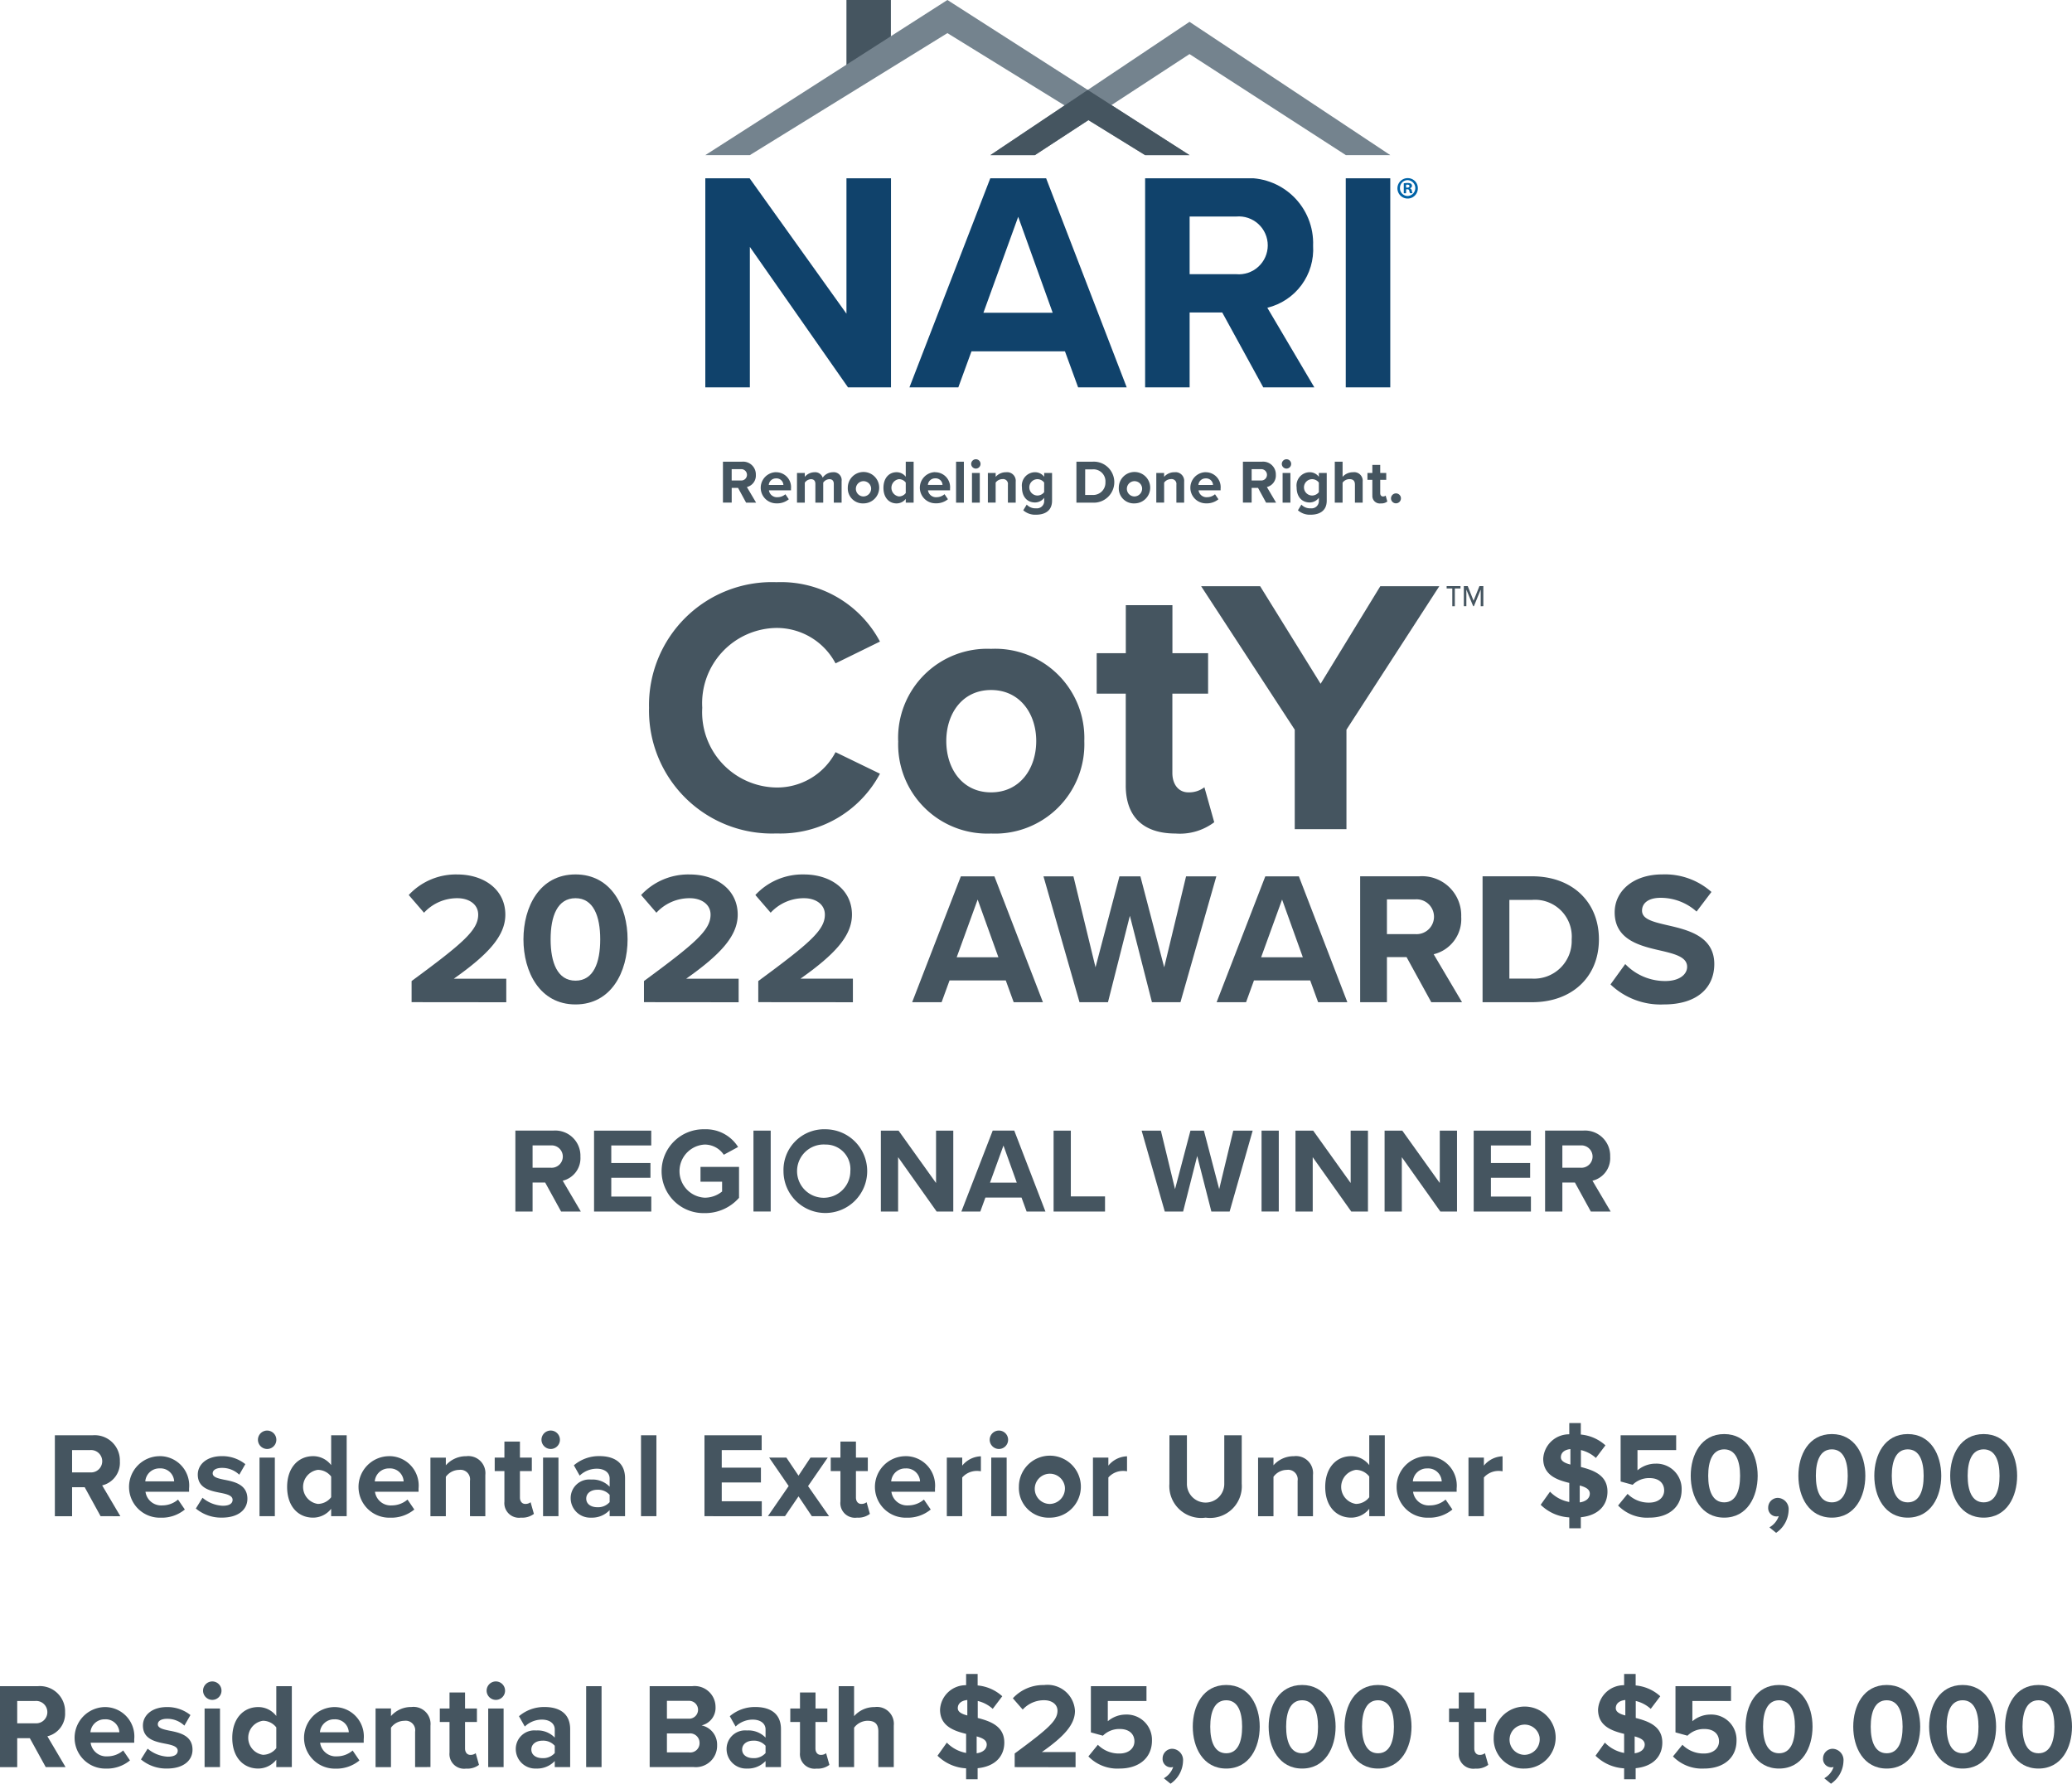 <svg id="Group_25373" data-name="Group 25373" xmlns="http://www.w3.org/2000/svg" xmlns:xlink="http://www.w3.org/1999/xlink" width="152.136" height="130.938" viewBox="0 0 152.136 130.938">
  <defs>
    <clipPath id="clip-path">
      <rect id="Rectangle_27112" data-name="Rectangle 27112" width="152.136" height="130.938" fill="none"/>
    </clipPath>
    <clipPath id="clip-path-2">
      <path id="Path_24160" data-name="Path 24160" d="M44.706,8.678v9.941L37.595,8.678H34.342v15.35h3.271V13.717l7.208,10.312h3.155V8.678Z" transform="translate(-34.342 -8.678)" fill="none"/>
    </clipPath>
    <linearGradient id="linear-gradient" x1="-3.798" y1="7.678" x2="-3.688" y2="7.678" gradientUnits="objectBoundingBox">
      <stop offset="0" stop-color="#0377bb"/>
      <stop offset="0.381" stop-color="#085f96"/>
      <stop offset="0.779" stop-color="#0e4977"/>
      <stop offset="1" stop-color="#10426b"/>
    </linearGradient>
    <clipPath id="clip-path-3">
      <path id="Path_24161" data-name="Path 24161" d="M52.267,11.507,54.8,18.551H49.713ZM50.218,8.678l-5.937,15.35H47.87l.967-2.647H55.7l.967,2.647h3.568L54.317,8.678Z" transform="translate(-44.281 -8.678)" fill="none"/>
    </clipPath>
    <linearGradient id="linear-gradient-2" x1="-4.187" y1="7.678" x2="-4.092" y2="7.678" xlink:href="#linear-gradient"/>
    <clipPath id="clip-path-4">
      <path id="Path_24162" data-name="Path 24162" d="M59.025,11.486h3.428a2.125,2.125,0,1,1,0,4.234H59.025ZM55.757,8.678v15.35h3.268v-5.5h2.393l3.014,5.5h3.75l-3.452-5.845a4.407,4.407,0,0,0,3.361-4.557,4.781,4.781,0,0,0-5.156-4.948Z" transform="translate(-55.757 -8.678)" fill="none"/>
    </clipPath>
    <linearGradient id="linear-gradient-3" x1="-6.767" y1="7.678" x2="-6.645" y2="7.678" xlink:href="#linear-gradient"/>
    <clipPath id="clip-path-5">
      <rect id="Rectangle_27117" data-name="Rectangle 27117" width="3.268" height="15.35" fill="none"/>
    </clipPath>
    <linearGradient id="linear-gradient-4" x1="-30.238" y1="7.678" x2="-29.777" y2="7.678" xlink:href="#linear-gradient"/>
  </defs>
  <g id="Group_25362" data-name="Group 25362" transform="translate(0 0)">
    <g id="Group_25361" data-name="Group 25361" clip-path="url(#clip-path)">
      <path id="Path_24159" data-name="Path 24159" d="M69.54,9.4a.749.749,0,1,1-.748-.727.735.735,0,0,1,.748.727m-1.312,0a.566.566,0,0,0,.57.582.582.582,0,0,0-.006-1.163.566.566,0,0,0-.564.581m.449.382h-.169V9.053a1.338,1.338,0,0,1,.28-.023.467.467,0,0,1,.253.053.206.206,0,0,1,.071.161.185.185,0,0,1-.152.167V9.42A.217.217,0,0,1,69.1,9.6a.492.492,0,0,0,.054.181h-.182a.593.593,0,0,1-.059-.176c-.014-.081-.057-.116-.151-.116h-.08Zm0-.412h.08c.092,0,.169-.032.169-.107s-.048-.112-.155-.112a.376.376,0,0,0-.094.011Z" transform="translate(34.564 4.404)" fill="#0063a7"/>
    </g>
  </g>
  <g id="Group_25364" data-name="Group 25364" transform="translate(51.787 13.086)">
    <g id="Group_25363" data-name="Group 25363" clip-path="url(#clip-path-2)">
      <rect id="Rectangle_27113" data-name="Rectangle 27113" width="13.634" height="15.35" fill="url(#linear-gradient)"/>
    </g>
  </g>
  <g id="Group_25366" data-name="Group 25366" transform="translate(66.775 13.086)">
    <g id="Group_25365" data-name="Group 25365" clip-path="url(#clip-path-3)">
      <rect id="Rectangle_27114" data-name="Rectangle 27114" width="15.95" height="15.35" transform="translate(0 0.001)" fill="url(#linear-gradient-2)"/>
    </g>
  </g>
  <g id="Group_25368" data-name="Group 25368" transform="translate(84.08 13.086)">
    <g id="Group_25367" data-name="Group 25367" clip-path="url(#clip-path-4)">
      <rect id="Rectangle_27115" data-name="Rectangle 27115" width="12.426" height="15.35" transform="translate(0 0.001)" fill="url(#linear-gradient-3)"/>
    </g>
  </g>
  <g id="Group_25370" data-name="Group 25370" transform="translate(98.812 13.086)">
    <g id="Group_25369" data-name="Group 25369" clip-path="url(#clip-path-5)">
      <rect id="Rectangle_27116" data-name="Rectangle 27116" width="3.268" height="15.35" fill="url(#linear-gradient-4)"/>
    </g>
  </g>
  <g id="Group_25372" data-name="Group 25372" transform="translate(0 0)">
    <g id="Group_25371" data-name="Group 25371" clip-path="url(#clip-path)">
      <rect id="Rectangle_27118" data-name="Rectangle 27118" width="3.263" height="4.865" transform="translate(62.15 -0.002)" fill="#455560"/>
      <path id="Path_24163" data-name="Path 24163" d="M34.342,11.388h3.271L52.118,2.432l14.517,8.956h3.259L52.118,0Z" transform="translate(17.445 -0.001)" fill="#74838e"/>
      <path id="Path_24164" data-name="Path 24164" d="M48.223,10.848H51.49L62.843,3.431l11.482,7.418h3.263L62.843,1.063Z" transform="translate(24.496 0.539)" fill="#74838e"/>
      <path id="Path_24165" data-name="Path 24165" d="M48.223,9.164H51.49l3.93-2.57,4.164,2.57h3.259L55.372,4.378Z" transform="translate(24.496 2.223)" fill="#455560"/>
      <path id="Path_24166" data-name="Path 24166" d="M31.6,37.565a9.026,9.026,0,0,1,9.357-9.224A8.232,8.232,0,0,1,48.556,32.7L45.294,34.3a4.885,4.885,0,0,0-4.332-2.6,5.529,5.529,0,0,0-5.454,5.857,5.528,5.528,0,0,0,5.454,5.855,4.836,4.836,0,0,0,4.332-2.594L48.556,42.4a8.278,8.278,0,0,1-7.594,4.385A9.026,9.026,0,0,1,31.6,37.565" transform="translate(16.055 14.396)" fill="#455560"/>
      <path id="Path_24167" data-name="Path 24167" d="M43.732,38.351a6.541,6.541,0,0,1,6.819-6.765A6.548,6.548,0,0,1,57.4,38.351a6.555,6.555,0,0,1-6.845,6.792,6.548,6.548,0,0,1-6.819-6.792m10.134,0c0-2.006-1.2-3.743-3.315-3.743s-3.289,1.737-3.289,3.743c0,2.033,1.176,3.77,3.289,3.77s3.315-1.737,3.315-3.77" transform="translate(22.215 16.044)" fill="#455560"/>
      <path id="Path_24168" data-name="Path 24168" d="M55.534,42.693V35.955H53.4V32.986h2.138V29.459h3.423v3.527h2.619v2.969H58.957v5.828c0,.8.428,1.418,1.176,1.418a1.855,1.855,0,0,0,1.176-.374l.722,2.567a4.2,4.2,0,0,1-2.835.829c-2.378,0-3.663-1.232-3.663-3.53" transform="translate(27.124 14.964)" fill="#455560"/>
      <path id="Path_24169" data-name="Path 24169" d="M65.357,46.37v-7.3L58.484,28.537h4.332L67.256,35.7l4.384-7.164h4.332L69.154,39.07v7.3Z" transform="translate(29.709 14.495)" fill="#455560"/>
      <path id="Path_24170" data-name="Path 24170" d="M71.04,28.707v1.3h-.187v-1.3h-.415v-.175h1.018v.175Zm1.9,1.3V28.787l-.5,1.218h-.054l-.5-1.218v1.218H71.7V28.532h.287l.428,1.071.43-1.071h.288v1.473Z" transform="translate(35.781 14.493)" fill="#455560"/>
      <path id="Path_24171" data-name="Path 24171" d="M36.9,25.482,36.31,24.4h-.467v1.078H35.2V22.475h1.405a.935.935,0,0,1,1.01.968.861.861,0,0,1-.657.893l.677,1.146Zm-.388-2.458h-.671v.831h.671a.417.417,0,1,0,0-.831" transform="translate(17.882 11.416)" fill="#455560"/>
      <path id="Path_24172" data-name="Path 24172" d="M38.168,22.989a1.094,1.094,0,0,1,1.093,1.2v.127h-1.62a.589.589,0,0,0,.627.505.89.89,0,0,0,.582-.217l.252.369a1.341,1.341,0,0,1-.9.3,1.144,1.144,0,1,1-.038-2.288m-.535.938h1.074a.5.5,0,0,0-.538-.481.521.521,0,0,0-.535.481" transform="translate(18.817 11.677)" fill="#455560"/>
      <path id="Path_24173" data-name="Path 24173" d="M41.509,25.221V23.846c0-.2-.092-.348-.326-.348a.577.577,0,0,0-.451.253v1.47h-.576V23.846c0-.2-.09-.348-.326-.348a.586.586,0,0,0-.451.258v1.466h-.573V23.043h.573v.284a.949.949,0,0,1,.713-.338.576.576,0,0,1,.6.4.923.923,0,0,1,.749-.4.581.581,0,0,1,.641.657v1.574Z" transform="translate(19.713 11.677)" fill="#455560"/>
      <path id="Path_24174" data-name="Path 24174" d="M41.28,24.13a1.153,1.153,0,1,1,1.151,1.146A1.1,1.1,0,0,1,41.28,24.13m1.71,0a.561.561,0,1,0-.559.636.575.575,0,0,0,.559-.636" transform="translate(20.969 11.677)" fill="#455560"/>
      <path id="Path_24175" data-name="Path 24175" d="M44.654,25.482v-.276a.853.853,0,0,1-.671.332c-.552,0-.967-.418-.967-1.142s.412-1.148.967-1.148a.836.836,0,0,1,.671.335V22.475h.578v3.007Zm0-1.475a.631.631,0,0,0-.5-.249.64.64,0,0,0,0,1.268.631.631,0,0,0,.5-.249Z" transform="translate(21.851 11.416)" fill="#455560"/>
      <path id="Path_24176" data-name="Path 24176" d="M45.913,22.989a1.094,1.094,0,0,1,1.093,1.2v.127h-1.62a.589.589,0,0,0,.627.505A.89.89,0,0,0,46.6,24.6l.252.369a1.341,1.341,0,0,1-.9.3,1.144,1.144,0,1,1-.038-2.288m-.535.938h1.074a.5.5,0,0,0-.538-.481.521.521,0,0,0-.535.481" transform="translate(22.751 11.677)" fill="#455560"/>
      <rect id="Rectangle_27119" data-name="Rectangle 27119" width="0.573" height="3.007" transform="translate(70.199 33.892)" fill="#455560"/>
      <path id="Path_24177" data-name="Path 24177" d="M47.287,22.7a.348.348,0,0,1,.344-.344.343.343,0,0,1,0,.686.347.347,0,0,1-.344-.342m.059.662h.573V25.54h-.573Z" transform="translate(24.021 11.356)" fill="#455560"/>
      <path id="Path_24178" data-name="Path 24178" d="M49.571,25.221V23.9a.354.354,0,0,0-.4-.407.619.619,0,0,0-.5.258v1.466H48.1V23.043h.573v.284a1,1,0,0,1,.762-.338.633.633,0,0,1,.709.694v1.538Z" transform="translate(24.434 11.677)" fill="#455560"/>
      <path id="Path_24179" data-name="Path 24179" d="M50.11,25.365a.86.86,0,0,0,.682.271.532.532,0,0,0,.6-.55v-.222a.845.845,0,0,1-.671.344c-.546,0-.961-.383-.961-1.11a.974.974,0,0,1,.961-1.11.834.834,0,0,1,.671.335v-.28h.578v2.03c0,.831-.639,1.033-1.176,1.033a1.319,1.319,0,0,1-.939-.324Zm1.28-1.618a.621.621,0,0,0-.49-.249.6.6,0,0,0,0,1.2.633.633,0,0,0,.49-.247Z" transform="translate(25.277 11.677)" fill="#455560"/>
      <path id="Path_24180" data-name="Path 24180" d="M52.412,25.482V22.475H53.6a1.506,1.506,0,1,1,0,3.007Zm.641-.564H53.6a.9.9,0,0,0,.942-.938.88.88,0,0,0-.942-.942h-.544Z" transform="translate(26.624 11.416)" fill="#455560"/>
      <path id="Path_24181" data-name="Path 24181" d="M54.475,24.13a1.153,1.153,0,1,1,1.151,1.146,1.1,1.1,0,0,1-1.151-1.146m1.71,0a.561.561,0,1,0-.559.636.575.575,0,0,0,.559-.636" transform="translate(27.672 11.677)" fill="#455560"/>
      <path id="Path_24182" data-name="Path 24182" d="M57.775,25.221V23.9a.355.355,0,0,0-.4-.407.622.622,0,0,0-.5.258v1.466H56.3V23.043h.573v.284a1,1,0,0,1,.763-.338.634.634,0,0,1,.709.694v1.538Z" transform="translate(28.601 11.677)" fill="#455560"/>
      <path id="Path_24183" data-name="Path 24183" d="M59.088,22.989a1.093,1.093,0,0,1,1.092,1.2v.127H58.563a.584.584,0,0,0,.624.505.887.887,0,0,0,.582-.217l.253.369a1.345,1.345,0,0,1-.9.3,1.144,1.144,0,1,1-.036-2.288m-.535.938h1.072a.5.5,0,0,0-.537-.481.521.521,0,0,0-.535.481" transform="translate(29.442 11.677)" fill="#455560"/>
      <path id="Path_24184" data-name="Path 24184" d="M62.22,25.482,61.629,24.4H61.16v1.078h-.641V22.475h1.407a.935.935,0,0,1,1.01.968.863.863,0,0,1-.657.893l.676,1.146Zm-.388-2.458H61.16v.831h.673a.417.417,0,1,0,0-.831" transform="translate(30.742 11.416)" fill="#455560"/>
      <path id="Path_24185" data-name="Path 24185" d="M62.412,22.7a.348.348,0,0,1,.344-.344.343.343,0,0,1,0,.686.347.347,0,0,1-.344-.342m.059.662h.573V25.54h-.573Z" transform="translate(31.704 11.356)" fill="#455560"/>
      <path id="Path_24186" data-name="Path 24186" d="M63.484,25.365a.865.865,0,0,0,.683.271.533.533,0,0,0,.6-.55v-.222a.847.847,0,0,1-.671.344c-.547,0-.962-.383-.962-1.11a.975.975,0,0,1,.962-1.11.838.838,0,0,1,.671.335v-.28h.578v2.03c0,.831-.641,1.033-1.176,1.033a1.316,1.316,0,0,1-.939-.324Zm1.282-1.618a.622.622,0,0,0-.492-.249.6.6,0,0,0,0,1.2.634.634,0,0,0,.492-.247Z" transform="translate(32.07 11.677)" fill="#455560"/>
      <path id="Path_24187" data-name="Path 24187" d="M66.469,25.482V24.156c0-.3-.157-.4-.406-.4a.633.633,0,0,0-.5.258v1.466h-.573V22.475h.573v1.113a1.011,1.011,0,0,1,.766-.338.627.627,0,0,1,.709.686v1.546Z" transform="translate(33.016 11.416)" fill="#455560"/>
      <path id="Path_24188" data-name="Path 24188" d="M66.942,24.863V23.726h-.36v-.5h.36v-.594h.578v.594h.442v.5H67.52v.983c0,.134.072.24.2.24a.322.322,0,0,0,.2-.063l.122.433a.708.708,0,0,1-.478.14.545.545,0,0,1-.618-.6" transform="translate(33.822 11.495)" fill="#455560"/>
      <path id="Path_24189" data-name="Path 24189" d="M68.094,24.018a.365.365,0,1,1-.365.365.368.368,0,0,1,.365-.365" transform="translate(34.405 12.2)" fill="#455560"/>
      <path id="Path_24190" data-name="Path 24190" d="M20.111,51.944v-1.55c3.782-2.785,4.89-3.74,4.89-4.875,0-.8-.734-1.206-1.511-1.206a3.3,3.3,0,0,0-2.466,1.066l-1.122-1.3a4.716,4.716,0,0,1,3.562-1.509c1.965,0,3.53,1.11,3.53,2.951,0,1.579-1.3,2.948-3.781,4.7h3.85v1.73Z" transform="translate(10.11 21.622)" fill="#455560"/>
      <path id="Path_24191" data-name="Path 24191" d="M29.31,42.567c2.631,0,3.823,2.383,3.823,4.765s-1.191,4.779-3.823,4.779-3.823-2.4-3.823-4.779,1.178-4.765,3.823-4.765m0,1.745c-1.33,0-1.828,1.316-1.828,3.02s.5,3.034,1.828,3.034,1.814-1.33,1.814-3.034-.5-3.02-1.814-3.02" transform="translate(12.947 21.622)" fill="#455560"/>
      <path id="Path_24192" data-name="Path 24192" d="M31.425,51.944v-1.55c3.782-2.785,4.89-3.74,4.89-4.875,0-.8-.734-1.206-1.511-1.206a3.3,3.3,0,0,0-2.466,1.066l-1.122-1.3a4.716,4.716,0,0,1,3.562-1.509c1.965,0,3.53,1.11,3.53,2.951,0,1.579-1.3,2.948-3.781,4.7h3.85v1.73Z" transform="translate(15.858 21.622)" fill="#455560"/>
      <path id="Path_24193" data-name="Path 24193" d="M36.991,51.944v-1.55c3.782-2.785,4.89-3.74,4.89-4.875,0-.8-.734-1.206-1.511-1.206A3.3,3.3,0,0,0,37.9,45.378l-1.122-1.3a4.716,4.716,0,0,1,3.562-1.509c1.965,0,3.53,1.11,3.53,2.951,0,1.579-1.3,2.948-3.781,4.7h3.85v1.73Z" transform="translate(18.685 21.622)" fill="#455560"/>
      <path id="Path_24194" data-name="Path 24194" d="M51.868,51.9,51.287,50.3H47.16L46.576,51.9H44.414l3.575-9.239h2.464L54.015,51.9Zm-2.645-7.535L47.685,48.6h3.061Z" transform="translate(22.561 21.669)" fill="#455560"/>
      <path id="Path_24195" data-name="Path 24195" d="M58.772,51.9l-1.62-6.344L55.544,51.9H53.453l-2.645-9.239h2.2l1.621,6.677,1.758-6.677h1.537l1.748,6.677,1.606-6.677H63.5L60.865,51.9Z" transform="translate(25.809 21.669)" fill="#455560"/>
      <path id="Path_24196" data-name="Path 24196" d="M66.69,51.9,66.108,50.3H61.981L61.4,51.9H59.238l3.575-9.239h2.464l3.56,9.239Zm-2.645-7.535L62.507,48.6h3.061Z" transform="translate(30.092 21.669)" fill="#455560"/>
      <path id="Path_24197" data-name="Path 24197" d="M71.449,51.9l-1.814-3.31H68.193V51.9H66.227V42.659h4.32a2.877,2.877,0,0,1,3.1,2.978,2.652,2.652,0,0,1-2.022,2.743L73.707,51.9Zm-1.191-7.549H68.193V46.9h2.064a1.279,1.279,0,1,0,0-2.548" transform="translate(33.642 21.669)" fill="#455560"/>
      <path id="Path_24198" data-name="Path 24198" d="M72.187,51.9V42.658H75.83c2.9,0,4.9,1.843,4.9,4.628S78.726,51.9,75.83,51.9Zm1.968-1.731H75.83a2.765,2.765,0,0,0,2.9-2.88,2.7,2.7,0,0,0-2.9-2.9H74.155Z" transform="translate(36.67 21.669)" fill="#455560"/>
      <path id="Path_24199" data-name="Path 24199" d="M79.5,49.146a4.051,4.051,0,0,0,2.936,1.247c1.08,0,1.608-.513,1.608-1.039,0-.692-.805-.929-1.871-1.178-1.509-.345-3.449-.762-3.449-2.826,0-1.537,1.33-2.784,3.506-2.784a5.138,5.138,0,0,1,3.6,1.288l-1.093,1.44a3.944,3.944,0,0,0-2.645-1.01c-.887,0-1.359.388-1.359.941,0,.623.775.817,1.843,1.066,1.523.348,3.462.805,3.462,2.855,0,1.69-1.2,2.965-3.7,2.965a5.321,5.321,0,0,1-3.921-1.469Z" transform="translate(39.833 21.622)" fill="#455560"/>
      <path id="Path_24200" data-name="Path 24200" d="M28.451,60.978,27.282,58.85h-.924v2.128H25.094v-5.94H27.87a1.849,1.849,0,0,1,2,1.915,1.7,1.7,0,0,1-1.3,1.763L29.9,60.978Zm-.766-4.853H26.358v1.638h1.327a.822.822,0,1,0,0-1.638" transform="translate(12.747 27.957)" fill="#455560"/>
      <path id="Path_24201" data-name="Path 24201" d="M28.925,60.977V55.039h4.2v1.086H30.19v1.291h2.876V58.5H30.19v1.38h2.938v1.1Z" transform="translate(14.693 27.958)" fill="#455560"/>
      <path id="Path_24202" data-name="Path 24202" d="M35.374,54.973a2.786,2.786,0,0,1,2.458,1.3l-1.051.57a1.688,1.688,0,0,0-1.407-.748,1.953,1.953,0,0,0,0,3.9,2.009,2.009,0,0,0,1.283-.454v-.721H35.071V57.734H37.9v2.271a3.3,3.3,0,0,1-2.529,1.122,3.078,3.078,0,1,1,0-6.154" transform="translate(16.363 27.924)" fill="#455560"/>
      <rect id="Rectangle_27120" data-name="Rectangle 27120" width="1.265" height="5.938" transform="translate(55.323 82.996)" fill="#455560"/>
      <path id="Path_24203" data-name="Path 24203" d="M41.249,54.973a3.073,3.073,0,1,1-3.1,3.073,2.986,2.986,0,0,1,3.1-3.073m0,1.122a1.956,1.956,0,1,0,1.808,1.951,1.8,1.8,0,0,0-1.808-1.951" transform="translate(19.379 27.924)" fill="#455560"/>
      <path id="Path_24204" data-name="Path 24204" d="M46.986,60.977l-2.83-3.99v3.99H42.89V55.039h1.3l2.752,3.845V55.039h1.265v5.938Z" transform="translate(21.787 27.958)" fill="#455560"/>
      <path id="Path_24205" data-name="Path 24205" d="M51.6,60.978l-.374-1.024H48.573L48.2,60.978H46.81l2.3-5.94h1.583l2.289,5.94Zm-1.7-4.844-.988,2.725h1.966Z" transform="translate(23.779 27.957)" fill="#455560"/>
      <path id="Path_24206" data-name="Path 24206" d="M51.3,60.977V55.039h1.265v4.826h2.511v1.113Z" transform="translate(26.06 27.958)" fill="#455560"/>
      <path id="Path_24207" data-name="Path 24207" d="M60.707,60.977,59.667,56.9l-1.034,4.078H57.287l-1.7-5.938H57l1.04,4.292,1.131-4.292h.989l1.122,4.292,1.033-4.292h1.425l-1.692,5.938Z" transform="translate(28.237 27.958)" fill="#455560"/>
      <rect id="Rectangle_27121" data-name="Rectangle 27121" width="1.265" height="5.938" transform="translate(92.629 82.996)" fill="#455560"/>
      <path id="Path_24208" data-name="Path 24208" d="M67.174,60.977l-2.83-3.99v3.99H63.078V55.039h1.3l2.752,3.845V55.039H68.4v5.938Z" transform="translate(32.042 27.958)" fill="#455560"/>
      <path id="Path_24209" data-name="Path 24209" d="M71.512,60.977l-2.83-3.99v3.99H67.417V55.039h1.3l2.752,3.845V55.039h1.265v5.938Z" transform="translate(34.246 27.958)" fill="#455560"/>
      <path id="Path_24210" data-name="Path 24210" d="M71.755,60.977V55.039h4.2v1.086H73.02v1.291H75.9V58.5H73.02v1.38h2.938v1.1Z" transform="translate(36.45 27.958)" fill="#455560"/>
      <path id="Path_24211" data-name="Path 24211" d="M78.59,60.978,77.422,58.85H76.5v2.128H75.232v-5.94H78.01a1.85,1.85,0,0,1,2,1.915,1.7,1.7,0,0,1-1.3,1.763l1.336,2.262Zm-.768-4.853H76.5v1.638h1.326a.822.822,0,1,0,0-1.638" transform="translate(38.216 27.957)" fill="#455560"/>
      <path id="Path_24212" data-name="Path 24212" d="M6.029,75.809,4.862,73.682H3.936v2.128H2.671V69.868H5.45a1.85,1.85,0,0,1,1.994,1.917,1.7,1.7,0,0,1-1.3,1.763l1.336,2.262Zm-.766-4.854H3.936v1.639H5.263a.822.822,0,1,0,0-1.639" transform="translate(1.357 35.491)" fill="#455560"/>
      <path id="Path_24213" data-name="Path 24213" d="M8.526,70.885a2.158,2.158,0,0,1,2.156,2.369V73.5h-3.2a1.16,1.16,0,0,0,1.237,1,1.765,1.765,0,0,0,1.151-.428l.5.73a2.65,2.65,0,0,1-1.772.6,2.258,2.258,0,1,1-.072-4.515M7.468,72.737H9.586a1,1,0,0,0-1.06-.953,1.033,1.033,0,0,0-1.059.953" transform="translate(3.201 36.007)" fill="#455560"/>
      <path id="Path_24214" data-name="Path 24214" d="M10.025,73.939a2.472,2.472,0,0,0,1.487.588c.492,0,.722-.17.722-.437,0-.3-.374-.41-.864-.507-.74-.143-1.692-.321-1.692-1.345,0-.721.632-1.353,1.763-1.353a2.7,2.7,0,0,1,1.728.587l-.445.775a1.811,1.811,0,0,0-1.274-.5c-.409,0-.677.151-.677.4,0,.267.339.365.82.463.737.142,1.728.338,1.728,1.407,0,.792-.67,1.38-1.862,1.38a2.889,2.889,0,0,1-1.923-.668Z" transform="translate(4.844 36.007)" fill="#455560"/>
      <path id="Path_24215" data-name="Path 24215" d="M12.559,70.315a.676.676,0,1,1,.676.677.68.68,0,0,1-.676-.677m.115,1.309H13.8v4.3H12.674Z" transform="translate(6.38 35.374)" fill="#455560"/>
      <path id="Path_24216" data-name="Path 24216" d="M17.213,75.809v-.544a1.685,1.685,0,0,1-1.327.65c-1.086,0-1.906-.819-1.906-2.253,0-1.407.813-2.26,1.906-2.26a1.657,1.657,0,0,1,1.327.657V69.868h1.14v5.941Zm0-2.913a1.248,1.248,0,0,0-.979-.489,1.263,1.263,0,0,0,0,2.5,1.245,1.245,0,0,0,.979-.49Z" transform="translate(7.102 35.491)" fill="#455560"/>
      <path id="Path_24217" data-name="Path 24217" d="M19.7,70.885a2.158,2.158,0,0,1,2.156,2.369V73.5h-3.2a1.16,1.16,0,0,0,1.237,1,1.765,1.765,0,0,0,1.151-.428l.5.73a2.65,2.65,0,0,1-1.772.6,2.258,2.258,0,1,1-.072-4.515m-1.059,1.852H20.76a1,1,0,0,0-1.06-.953,1.033,1.033,0,0,0-1.059.953" transform="translate(8.877 36.007)" fill="#455560"/>
      <path id="Path_24218" data-name="Path 24218" d="M23.861,75.293v-2.6a.7.7,0,0,0-.792-.8,1.224,1.224,0,0,0-.98.508v2.894H20.958v-4.3h1.131v.562a1.968,1.968,0,0,1,1.5-.668,1.25,1.25,0,0,1,1.4,1.371v3.037Z" transform="translate(10.646 36.007)" fill="#455560"/>
      <path id="Path_24219" data-name="Path 24219" d="M24.8,74.584V72.34h-.712v-.989H24.8V70.176h1.14v1.175h.873v.989h-.873v1.942c0,.267.143.47.392.47a.607.607,0,0,0,.391-.125l.243.857a1.406,1.406,0,0,1-.944.274A1.075,1.075,0,0,1,24.8,74.584" transform="translate(12.236 35.647)" fill="#455560"/>
      <path id="Path_24220" data-name="Path 24220" d="M26.365,70.315a.677.677,0,1,1,.677.677.682.682,0,0,1-.677-.677m.116,1.309h1.131v4.3H26.481Z" transform="translate(13.393 35.374)" fill="#455560"/>
      <path id="Path_24221" data-name="Path 24221" d="M30.647,75.293v-.446a1.775,1.775,0,0,1-1.362.552,1.432,1.432,0,0,1-1.5-1.424,1.363,1.363,0,0,1,1.5-1.371,1.738,1.738,0,0,1,1.362.525v-.6c0-.436-.374-.722-.944-.722a1.812,1.812,0,0,0-1.256.508l-.427-.757a2.827,2.827,0,0,1,1.879-.676c.979,0,1.879.392,1.879,1.629v2.779Zm0-1.567a1.128,1.128,0,0,0-.909-.374c-.443,0-.81.24-.81.65s.366.632.81.632a1.128,1.128,0,0,0,.909-.374Z" transform="translate(14.116 36.007)" fill="#455560"/>
      <rect id="Rectangle_27122" data-name="Rectangle 27122" width="1.131" height="5.94" transform="translate(47.066 105.359)" fill="#455560"/>
      <path id="Path_24222" data-name="Path 24222" d="M34.3,75.809v-5.94h4.2v1.086H35.568v1.292h2.877v1.086H35.568v1.38h2.939v1.1Z" transform="translate(17.426 35.491)" fill="#455560"/>
      <path id="Path_24223" data-name="Path 24223" d="M40.615,75.257,39.637,73.8l-.991,1.452H37.391l1.523-2.209L37.48,70.955h1.265l.891,1.327.881-1.327h1.264l-1.443,2.093,1.541,2.209Z" transform="translate(18.994 36.043)" fill="#455560"/>
      <path id="Path_24224" data-name="Path 24224" d="M41.162,74.584V72.34h-.713v-.989h.713V70.176H42.3v1.175h.872v.989H42.3v1.942c0,.267.143.47.392.47a.607.607,0,0,0,.391-.125l.241.857a1.4,1.4,0,0,1-.944.274,1.074,1.074,0,0,1-1.22-1.175" transform="translate(20.547 35.647)" fill="#455560"/>
      <path id="Path_24225" data-name="Path 24225" d="M44.847,70.885A2.158,2.158,0,0,1,47,73.254V73.5H43.8a1.161,1.161,0,0,0,1.238,1,1.761,1.761,0,0,0,1.149-.428l.5.73a2.653,2.653,0,0,1-1.772.6,2.258,2.258,0,1,1-.072-4.515m-1.059,1.852h2.119a1,1,0,0,0-1.06-.953,1.033,1.033,0,0,0-1.059.953" transform="translate(21.651 36.007)" fill="#455560"/>
      <path id="Path_24226" data-name="Path 24226" d="M46.1,75.29v-4.3h1.131v.588a1.836,1.836,0,0,1,1.371-.685v1.1a1.613,1.613,0,0,0-.312-.026,1.431,1.431,0,0,0-1.059.481V75.29Z" transform="translate(23.42 36.01)" fill="#455560"/>
      <path id="Path_24227" data-name="Path 24227" d="M48.188,70.315a.682.682,0,0,1,.677-.676.676.676,0,0,1,0,1.353.683.683,0,0,1-.677-.677m.116,1.309h1.131v4.3H48.3Z" transform="translate(24.479 35.374)" fill="#455560"/>
      <path id="Path_24228" data-name="Path 24228" d="M49.611,73.136A2.275,2.275,0,1,1,51.882,75.4a2.176,2.176,0,0,1-2.271-2.262m3.375,0a1.11,1.11,0,1,0-1.1,1.256,1.136,1.136,0,0,0,1.1-1.256" transform="translate(25.201 36.007)" fill="#455560"/>
      <path id="Path_24229" data-name="Path 24229" d="M53.217,75.29v-4.3h1.131v.588a1.841,1.841,0,0,1,1.371-.685v1.1a1.6,1.6,0,0,0-.311-.026,1.435,1.435,0,0,0-1.06.481V75.29Z" transform="translate(27.033 36.01)" fill="#455560"/>
      <path id="Path_24230" data-name="Path 24230" d="M56.941,69.868h1.283V73.4a1.372,1.372,0,1,0,2.743,0V69.868h1.282V73.43A2.329,2.329,0,0,1,59.6,75.915a2.338,2.338,0,0,1-2.663-2.476Z" transform="translate(28.925 35.491)" fill="#455560"/>
      <path id="Path_24231" data-name="Path 24231" d="M64.16,75.293v-2.6a.7.7,0,0,0-.792-.8,1.222,1.222,0,0,0-.98.508v2.894H61.257v-4.3h1.131v.562a1.966,1.966,0,0,1,1.5-.668,1.25,1.25,0,0,1,1.4,1.371v3.037Z" transform="translate(31.117 36.007)" fill="#455560"/>
      <path id="Path_24232" data-name="Path 24232" d="M67.759,75.809v-.544a1.685,1.685,0,0,1-1.327.65c-1.086,0-1.906-.819-1.906-2.253,0-1.407.813-2.26,1.906-2.26a1.657,1.657,0,0,1,1.327.657V69.868H68.9v5.941Zm0-2.913a1.248,1.248,0,0,0-.979-.489,1.263,1.263,0,0,0,0,2.5,1.244,1.244,0,0,0,.979-.49Z" transform="translate(32.778 35.491)" fill="#455560"/>
      <path id="Path_24233" data-name="Path 24233" d="M70.246,70.885A2.158,2.158,0,0,1,72.4,73.254V73.5h-3.2a1.16,1.16,0,0,0,1.237,1,1.765,1.765,0,0,0,1.151-.428l.5.73a2.65,2.65,0,0,1-1.772.6,2.258,2.258,0,1,1-.072-4.515m-1.059,1.852h2.119a1,1,0,0,0-1.06-.953,1.033,1.033,0,0,0-1.059.953" transform="translate(34.554 36.007)" fill="#455560"/>
      <path id="Path_24234" data-name="Path 24234" d="M71.5,75.29v-4.3h1.131v.588a1.841,1.841,0,0,1,1.371-.685v1.1a1.6,1.6,0,0,0-.311-.026,1.435,1.435,0,0,0-1.06.481V75.29Z" transform="translate(36.323 36.01)" fill="#455560"/>
      <path id="Path_24235" data-name="Path 24235" d="M77.964,76.192V77h-.847v-.8a3.245,3.245,0,0,1-2.1-.926l.686-.962a2.612,2.612,0,0,0,1.414.757v-1.4c-.917-.223-1.914-.579-1.914-1.781A1.9,1.9,0,0,1,77.117,70.1v-.826h.847v.844a3.1,3.1,0,0,1,1.807.793l-.7.926a2.475,2.475,0,0,0-1.1-.579V72.5c.926.24,1.95.6,1.95,1.807,0,.98-.641,1.746-1.95,1.88M77.2,72.318V71.187c-.455.044-.7.276-.7.6,0,.274.284.427.7.534m.685,2.778c.508-.071.739-.345.739-.641,0-.33-.312-.48-.739-.6Z" transform="translate(38.107 35.188)" fill="#455560"/>
      <path id="Path_24236" data-name="Path 24236" d="M79.483,74.17a2.172,2.172,0,0,0,1.585.642c.7,0,1.1-.4,1.1-.891,0-.543-.392-.909-1.069-.909a1.709,1.709,0,0,0-1.246.492l-.882-.243V69.868h4.078v1.087h-2.84v1.487a2.055,2.055,0,0,1,1.336-.49,1.851,1.851,0,0,1,1.906,1.917c0,1.255-.944,2.046-2.378,2.046a2.96,2.96,0,0,1-2.289-.89Z" transform="translate(40.023 35.491)" fill="#455560"/>
      <path id="Path_24237" data-name="Path 24237" d="M84.781,69.81c1.692,0,2.458,1.531,2.458,3.063s-.766,3.072-2.458,3.072-2.458-1.54-2.458-3.072.757-3.063,2.458-3.063m0,1.122c-.854,0-1.175.846-1.175,1.941s.321,1.95,1.175,1.95,1.166-.854,1.166-1.95-.318-1.941-1.166-1.941" transform="translate(41.818 35.461)" fill="#455560"/>
      <path id="Path_24238" data-name="Path 24238" d="M86.184,75.08a1.5,1.5,0,0,0,.686-.828.664.664,0,0,1-.169.027.613.613,0,0,1-.606-.651.711.711,0,0,1,.7-.712.828.828,0,0,1,.8.908,2.076,2.076,0,0,1-.918,1.657Z" transform="translate(43.734 37.039)" fill="#455560"/>
      <path id="Path_24239" data-name="Path 24239" d="M90.023,69.81c1.692,0,2.458,1.531,2.458,3.063s-.766,3.072-2.458,3.072-2.458-1.54-2.458-3.072.757-3.063,2.458-3.063m0,1.122c-.855,0-1.175.846-1.175,1.941s.32,1.95,1.175,1.95,1.166-.854,1.166-1.95-.32-1.941-1.166-1.941" transform="translate(44.481 35.461)" fill="#455560"/>
      <path id="Path_24240" data-name="Path 24240" d="M93.719,69.81c1.692,0,2.458,1.531,2.458,3.063s-.766,3.072-2.458,3.072-2.458-1.54-2.458-3.072.757-3.063,2.458-3.063m0,1.122c-.855,0-1.175.846-1.175,1.941s.32,1.95,1.175,1.95,1.166-.854,1.166-1.95-.32-1.941-1.166-1.941" transform="translate(46.359 35.461)" fill="#455560"/>
      <path id="Path_24241" data-name="Path 24241" d="M97.414,69.81c1.692,0,2.458,1.531,2.458,3.063s-.766,3.072-2.458,3.072-2.458-1.54-2.458-3.072.757-3.063,2.458-3.063m0,1.122c-.855,0-1.175.846-1.175,1.941s.32,1.95,1.175,1.95,1.166-.854,1.166-1.95-.32-1.941-1.166-1.941" transform="translate(48.236 35.461)" fill="#455560"/>
      <path id="Path_24242" data-name="Path 24242" d="M3.358,88.023,2.19,85.9H1.264v2.128H0V82.082H2.778a1.851,1.851,0,0,1,2,1.917,1.706,1.706,0,0,1-1.3,1.763l1.336,2.262Zm-.768-4.854H1.264v1.639H2.591a.822.822,0,1,0,0-1.639" transform="translate(0 41.695)" fill="#455560"/>
      <path id="Path_24243" data-name="Path 24243" d="M5.856,83.1a2.156,2.156,0,0,1,2.155,2.369v.249h-3.2a1.161,1.161,0,0,0,1.238,1A1.761,1.761,0,0,0,7.2,86.286l.5.73a2.654,2.654,0,0,1-1.773.6A2.258,2.258,0,1,1,5.856,83.1M4.8,84.95h2.12A1,1,0,0,0,5.856,84a1.035,1.035,0,0,0-1.06.953" transform="translate(1.844 42.211)" fill="#455560"/>
      <path id="Path_24244" data-name="Path 24244" d="M7.354,86.153a2.468,2.468,0,0,0,1.487.588c.49,0,.721-.17.721-.437,0-.3-.374-.41-.863-.507-.74-.143-1.692-.321-1.692-1.345,0-.721.63-1.353,1.761-1.353a2.7,2.7,0,0,1,1.728.587l-.445.775a1.808,1.808,0,0,0-1.274-.5c-.409,0-.676.151-.676.4,0,.267.339.365.819.463.739.142,1.728.338,1.728,1.407,0,.792-.668,1.38-1.862,1.38a2.892,2.892,0,0,1-1.923-.668Z" transform="translate(3.487 42.212)" fill="#455560"/>
      <path id="Path_24245" data-name="Path 24245" d="M9.887,82.529a.683.683,0,0,1,.677-.677.677.677,0,0,1,0,1.354.683.683,0,0,1-.677-.677M10,83.838h1.131v4.3H10Z" transform="translate(5.022 41.578)" fill="#455560"/>
      <path id="Path_24246" data-name="Path 24246" d="M14.542,88.023v-.544a1.688,1.688,0,0,1-1.327.65c-1.087,0-1.906-.819-1.906-2.253,0-1.407.811-2.26,1.906-2.26a1.659,1.659,0,0,1,1.327.657V82.082h1.14v5.941Zm0-2.913a1.248,1.248,0,0,0-.979-.489,1.263,1.263,0,0,0,0,2.5,1.244,1.244,0,0,0,.979-.49Z" transform="translate(5.745 41.695)" fill="#455560"/>
      <path id="Path_24247" data-name="Path 24247" d="M17.03,83.1a2.156,2.156,0,0,1,2.155,2.369v.249h-3.2a1.161,1.161,0,0,0,1.238,1,1.761,1.761,0,0,0,1.149-.428l.5.73a2.654,2.654,0,0,1-1.773.6A2.258,2.258,0,1,1,17.03,83.1M15.97,84.95h2.12A1,1,0,0,0,17.03,84a1.035,1.035,0,0,0-1.06.953" transform="translate(7.52 42.211)" fill="#455560"/>
      <path id="Path_24248" data-name="Path 24248" d="M21.19,87.507v-2.6a.7.7,0,0,0-.792-.8,1.222,1.222,0,0,0-.98.508v2.894H18.287V83.2h1.131v.562a1.966,1.966,0,0,1,1.5-.668,1.251,1.251,0,0,1,1.4,1.371v3.037Z" transform="translate(9.289 42.212)" fill="#455560"/>
      <path id="Path_24249" data-name="Path 24249" d="M22.128,86.8V84.554h-.713v-.989h.713V82.39h1.14v1.175h.872v.989h-.872V86.5c0,.267.143.47.392.47a.607.607,0,0,0,.391-.125l.241.857a1.4,1.4,0,0,1-.944.274,1.074,1.074,0,0,1-1.22-1.175" transform="translate(10.878 41.852)" fill="#455560"/>
      <path id="Path_24250" data-name="Path 24250" d="M23.694,82.529a.677.677,0,1,1,.677.677.682.682,0,0,1-.677-.677m.116,1.309h1.131v4.3H23.81Z" transform="translate(12.036 41.578)" fill="#455560"/>
      <path id="Path_24251" data-name="Path 24251" d="M27.975,87.507V87.06a1.772,1.772,0,0,1-1.362.552,1.433,1.433,0,0,1-1.5-1.424,1.363,1.363,0,0,1,1.5-1.371,1.736,1.736,0,0,1,1.362.525v-.6c0-.436-.374-.722-.944-.722a1.811,1.811,0,0,0-1.255.508l-.428-.757a2.83,2.83,0,0,1,1.879-.676c.98,0,1.879.392,1.879,1.629v2.779Zm0-1.567a1.127,1.127,0,0,0-.908-.374c-.445,0-.811.24-.811.65s.366.632.811.632a1.127,1.127,0,0,0,.908-.374Z" transform="translate(12.758 42.212)" fill="#455560"/>
      <rect id="Rectangle_27123" data-name="Rectangle 27123" width="1.131" height="5.94" transform="translate(43.038 123.778)" fill="#455560"/>
      <path id="Path_24252" data-name="Path 24252" d="M31.633,88.023V82.082h3.126a1.537,1.537,0,0,1,1.71,1.514,1.323,1.323,0,0,1-1.025,1.365,1.435,1.435,0,0,1,1.14,1.458,1.564,1.564,0,0,1-1.727,1.6ZM32.9,84.469h1.585a.656.656,0,1,0,0-1.309H32.9Zm0,2.476h1.63a.683.683,0,0,0,.766-.7.694.694,0,0,0-.766-.694H32.9Z" transform="translate(16.069 41.695)" fill="#455560"/>
      <path id="Path_24253" data-name="Path 24253" d="M38.239,87.507V87.06a1.772,1.772,0,0,1-1.362.552,1.433,1.433,0,0,1-1.5-1.424,1.363,1.363,0,0,1,1.5-1.371,1.736,1.736,0,0,1,1.362.525v-.6c0-.436-.374-.722-.944-.722a1.811,1.811,0,0,0-1.255.508l-.428-.757a2.83,2.83,0,0,1,1.879-.676c.98,0,1.879.392,1.879,1.629v2.779Zm0-1.567a1.127,1.127,0,0,0-.908-.374c-.445,0-.811.24-.811.65s.366.632.811.632a1.127,1.127,0,0,0,.908-.374Z" transform="translate(17.972 42.212)" fill="#455560"/>
      <path id="Path_24254" data-name="Path 24254" d="M39.192,86.8V84.554H38.48v-.989h.712V82.39h1.14v1.175H41.2v.989h-.873V86.5c0,.267.143.47.392.47a.607.607,0,0,0,.391-.125l.243.857a1.406,1.406,0,0,1-.944.274A1.075,1.075,0,0,1,39.192,86.8" transform="translate(19.547 41.852)" fill="#455560"/>
      <path id="Path_24255" data-name="Path 24255" d="M43.748,88.023V85.405c0-.6-.312-.784-.8-.784a1.253,1.253,0,0,0-.98.508v2.894H40.836v-5.94h1.131v2.2a1.987,1.987,0,0,1,1.514-.668,1.238,1.238,0,0,1,1.4,1.354v3.054Z" transform="translate(20.744 41.696)" fill="#455560"/>
      <path id="Path_24256" data-name="Path 24256" d="M48.594,88.406v.81h-.846v-.8a3.241,3.241,0,0,1-2.1-.926l.685-.962a2.616,2.616,0,0,0,1.416.757v-1.4c-.917-.223-1.914-.579-1.914-1.781a1.894,1.894,0,0,1,1.914-1.791v-.826h.846v.844a3.106,3.106,0,0,1,1.808.793l-.7.926a2.488,2.488,0,0,0-1.1-.579v1.247c.926.24,1.95.6,1.95,1.807,0,.98-.641,1.746-1.95,1.88m-.766-3.874V83.4c-.454.044-.7.276-.7.6,0,.274.285.427.7.534m.686,2.778c.507-.071.739-.345.739-.641,0-.33-.312-.48-.739-.6Z" transform="translate(23.188 41.393)" fill="#455560"/>
      <path id="Path_24257" data-name="Path 24257" d="M49.451,88.053v-1c2.431-1.791,3.143-2.405,3.143-3.135,0-.517-.472-.775-.971-.775a2.112,2.112,0,0,0-1.583.686L49.317,83a3.027,3.027,0,0,1,2.289-.971,2.016,2.016,0,0,1,2.271,1.9c0,1.015-.837,1.9-2.432,3.019h2.476v1.113Z" transform="translate(25.052 41.666)" fill="#455560"/>
      <path id="Path_24258" data-name="Path 24258" d="M53.69,86.384a2.172,2.172,0,0,0,1.585.642c.7,0,1.1-.4,1.1-.891,0-.543-.392-.909-1.069-.909a1.709,1.709,0,0,0-1.246.492l-.882-.243V82.082H57.26v1.087H54.42v1.487a2.055,2.055,0,0,1,1.336-.49,1.851,1.851,0,0,1,1.906,1.917c0,1.255-.944,2.046-2.378,2.046a2.96,2.96,0,0,1-2.289-.89Z" transform="translate(26.92 41.695)" fill="#455560"/>
      <path id="Path_24259" data-name="Path 24259" d="M56.7,87.294a1.512,1.512,0,0,0,.686-.828.665.665,0,0,1-.169.027.614.614,0,0,1-.608-.651.711.711,0,0,1,.7-.712.828.828,0,0,1,.8.908,2.076,2.076,0,0,1-.918,1.657Z" transform="translate(28.755 43.243)" fill="#455560"/>
      <path id="Path_24260" data-name="Path 24260" d="M60.535,82.024c1.692,0,2.458,1.531,2.458,3.063s-.766,3.072-2.458,3.072-2.458-1.54-2.458-3.072.757-3.063,2.458-3.063m0,1.122c-.854,0-1.175.846-1.175,1.941s.321,1.95,1.175,1.95,1.166-.854,1.166-1.95-.318-1.941-1.166-1.941" transform="translate(29.502 41.666)" fill="#455560"/>
      <path id="Path_24261" data-name="Path 24261" d="M64.23,82.024c1.692,0,2.458,1.531,2.458,3.063s-.766,3.072-2.458,3.072-2.458-1.54-2.458-3.072.757-3.063,2.458-3.063m0,1.122c-.854,0-1.175.846-1.175,1.941s.321,1.95,1.175,1.95,1.166-.854,1.166-1.95-.318-1.941-1.166-1.941" transform="translate(31.379 41.666)" fill="#455560"/>
      <path id="Path_24262" data-name="Path 24262" d="M67.926,82.024c1.692,0,2.458,1.531,2.458,3.063s-.766,3.072-2.458,3.072-2.458-1.54-2.458-3.072.757-3.063,2.458-3.063m0,1.122c-.854,0-1.175.846-1.175,1.941s.321,1.95,1.175,1.95,1.166-.854,1.166-1.95-.318-1.941-1.166-1.941" transform="translate(33.256 41.666)" fill="#455560"/>
      <path id="Path_24263" data-name="Path 24263" d="M71.268,86.8V84.554h-.712v-.989h.712V82.39h1.14v1.175h.873v.989h-.873V86.5c0,.267.143.47.392.47a.607.607,0,0,0,.391-.125l.243.857a1.406,1.406,0,0,1-.944.274A1.075,1.075,0,0,1,71.268,86.8" transform="translate(35.841 41.852)" fill="#455560"/>
      <path id="Path_24264" data-name="Path 24264" d="M72.729,85.35A2.275,2.275,0,1,1,75,87.612a2.176,2.176,0,0,1-2.271-2.262m3.375,0A1.11,1.11,0,1,0,75,86.607a1.136,1.136,0,0,0,1.1-1.256" transform="translate(36.945 42.212)" fill="#455560"/>
      <path id="Path_24265" data-name="Path 24265" d="M80.635,88.406v.81h-.847v-.8a3.245,3.245,0,0,1-2.1-.926l.686-.962a2.612,2.612,0,0,0,1.414.757v-1.4c-.917-.223-1.914-.579-1.914-1.781a1.9,1.9,0,0,1,1.914-1.791v-.826h.847v.844a3.1,3.1,0,0,1,1.807.793l-.7.926a2.475,2.475,0,0,0-1.1-.579v1.247c.926.24,1.95.6,1.95,1.807,0,.98-.641,1.746-1.95,1.88m-.766-3.874V83.4c-.455.044-.7.276-.7.6,0,.274.284.427.7.534m.685,2.778c.508-.071.739-.345.739-.641,0-.33-.312-.48-.739-.6Z" transform="translate(39.463 41.393)" fill="#455560"/>
      <path id="Path_24266" data-name="Path 24266" d="M82.153,86.384a2.173,2.173,0,0,0,1.586.642c.7,0,1.1-.4,1.1-.891,0-.543-.392-.909-1.068-.909a1.71,1.71,0,0,0-1.247.492l-.881-.243V82.082h4.078v1.087H82.883v1.487a2.058,2.058,0,0,1,1.336-.49,1.851,1.851,0,0,1,1.906,1.917c0,1.255-.944,2.046-2.377,2.046a2.956,2.956,0,0,1-2.289-.89Z" transform="translate(41.379 41.695)" fill="#455560"/>
      <path id="Path_24267" data-name="Path 24267" d="M87.452,82.024c1.692,0,2.458,1.531,2.458,3.063s-.766,3.072-2.458,3.072-2.458-1.54-2.458-3.072.757-3.063,2.458-3.063m0,1.122c-.854,0-1.175.846-1.175,1.941s.321,1.95,1.175,1.95,1.166-.854,1.166-1.95-.318-1.941-1.166-1.941" transform="translate(43.175 41.666)" fill="#455560"/>
      <path id="Path_24268" data-name="Path 24268" d="M88.855,87.294a1.5,1.5,0,0,0,.686-.828.665.665,0,0,1-.169.027.613.613,0,0,1-.606-.651.711.711,0,0,1,.7-.712.828.828,0,0,1,.8.908,2.076,2.076,0,0,1-.918,1.657Z" transform="translate(45.091 43.243)" fill="#455560"/>
      <path id="Path_24269" data-name="Path 24269" d="M92.694,82.024c1.692,0,2.458,1.531,2.458,3.063s-.766,3.072-2.458,3.072-2.458-1.54-2.458-3.072.757-3.063,2.458-3.063m0,1.122c-.855,0-1.175.846-1.175,1.941s.32,1.95,1.175,1.95,1.166-.854,1.166-1.95-.32-1.941-1.166-1.941" transform="translate(45.838 41.666)" fill="#455560"/>
      <path id="Path_24270" data-name="Path 24270" d="M96.391,82.024c1.69,0,2.457,1.531,2.457,3.063s-.766,3.072-2.457,3.072-2.46-1.54-2.46-3.072.757-3.063,2.46-3.063m0,1.122c-.857,0-1.176.846-1.176,1.941s.32,1.95,1.176,1.95,1.164-.854,1.164-1.95-.32-1.941-1.164-1.941" transform="translate(47.715 41.666)" fill="#455560"/>
      <path id="Path_24271" data-name="Path 24271" d="M100.085,82.024c1.692,0,2.458,1.531,2.458,3.063s-.766,3.072-2.458,3.072-2.458-1.54-2.458-3.072.757-3.063,2.458-3.063m0,1.122c-.855,0-1.175.846-1.175,1.941s.32,1.95,1.175,1.95,1.166-.854,1.166-1.95-.32-1.941-1.166-1.941" transform="translate(49.593 41.666)" fill="#455560"/>
    </g>
  </g>
</svg>
